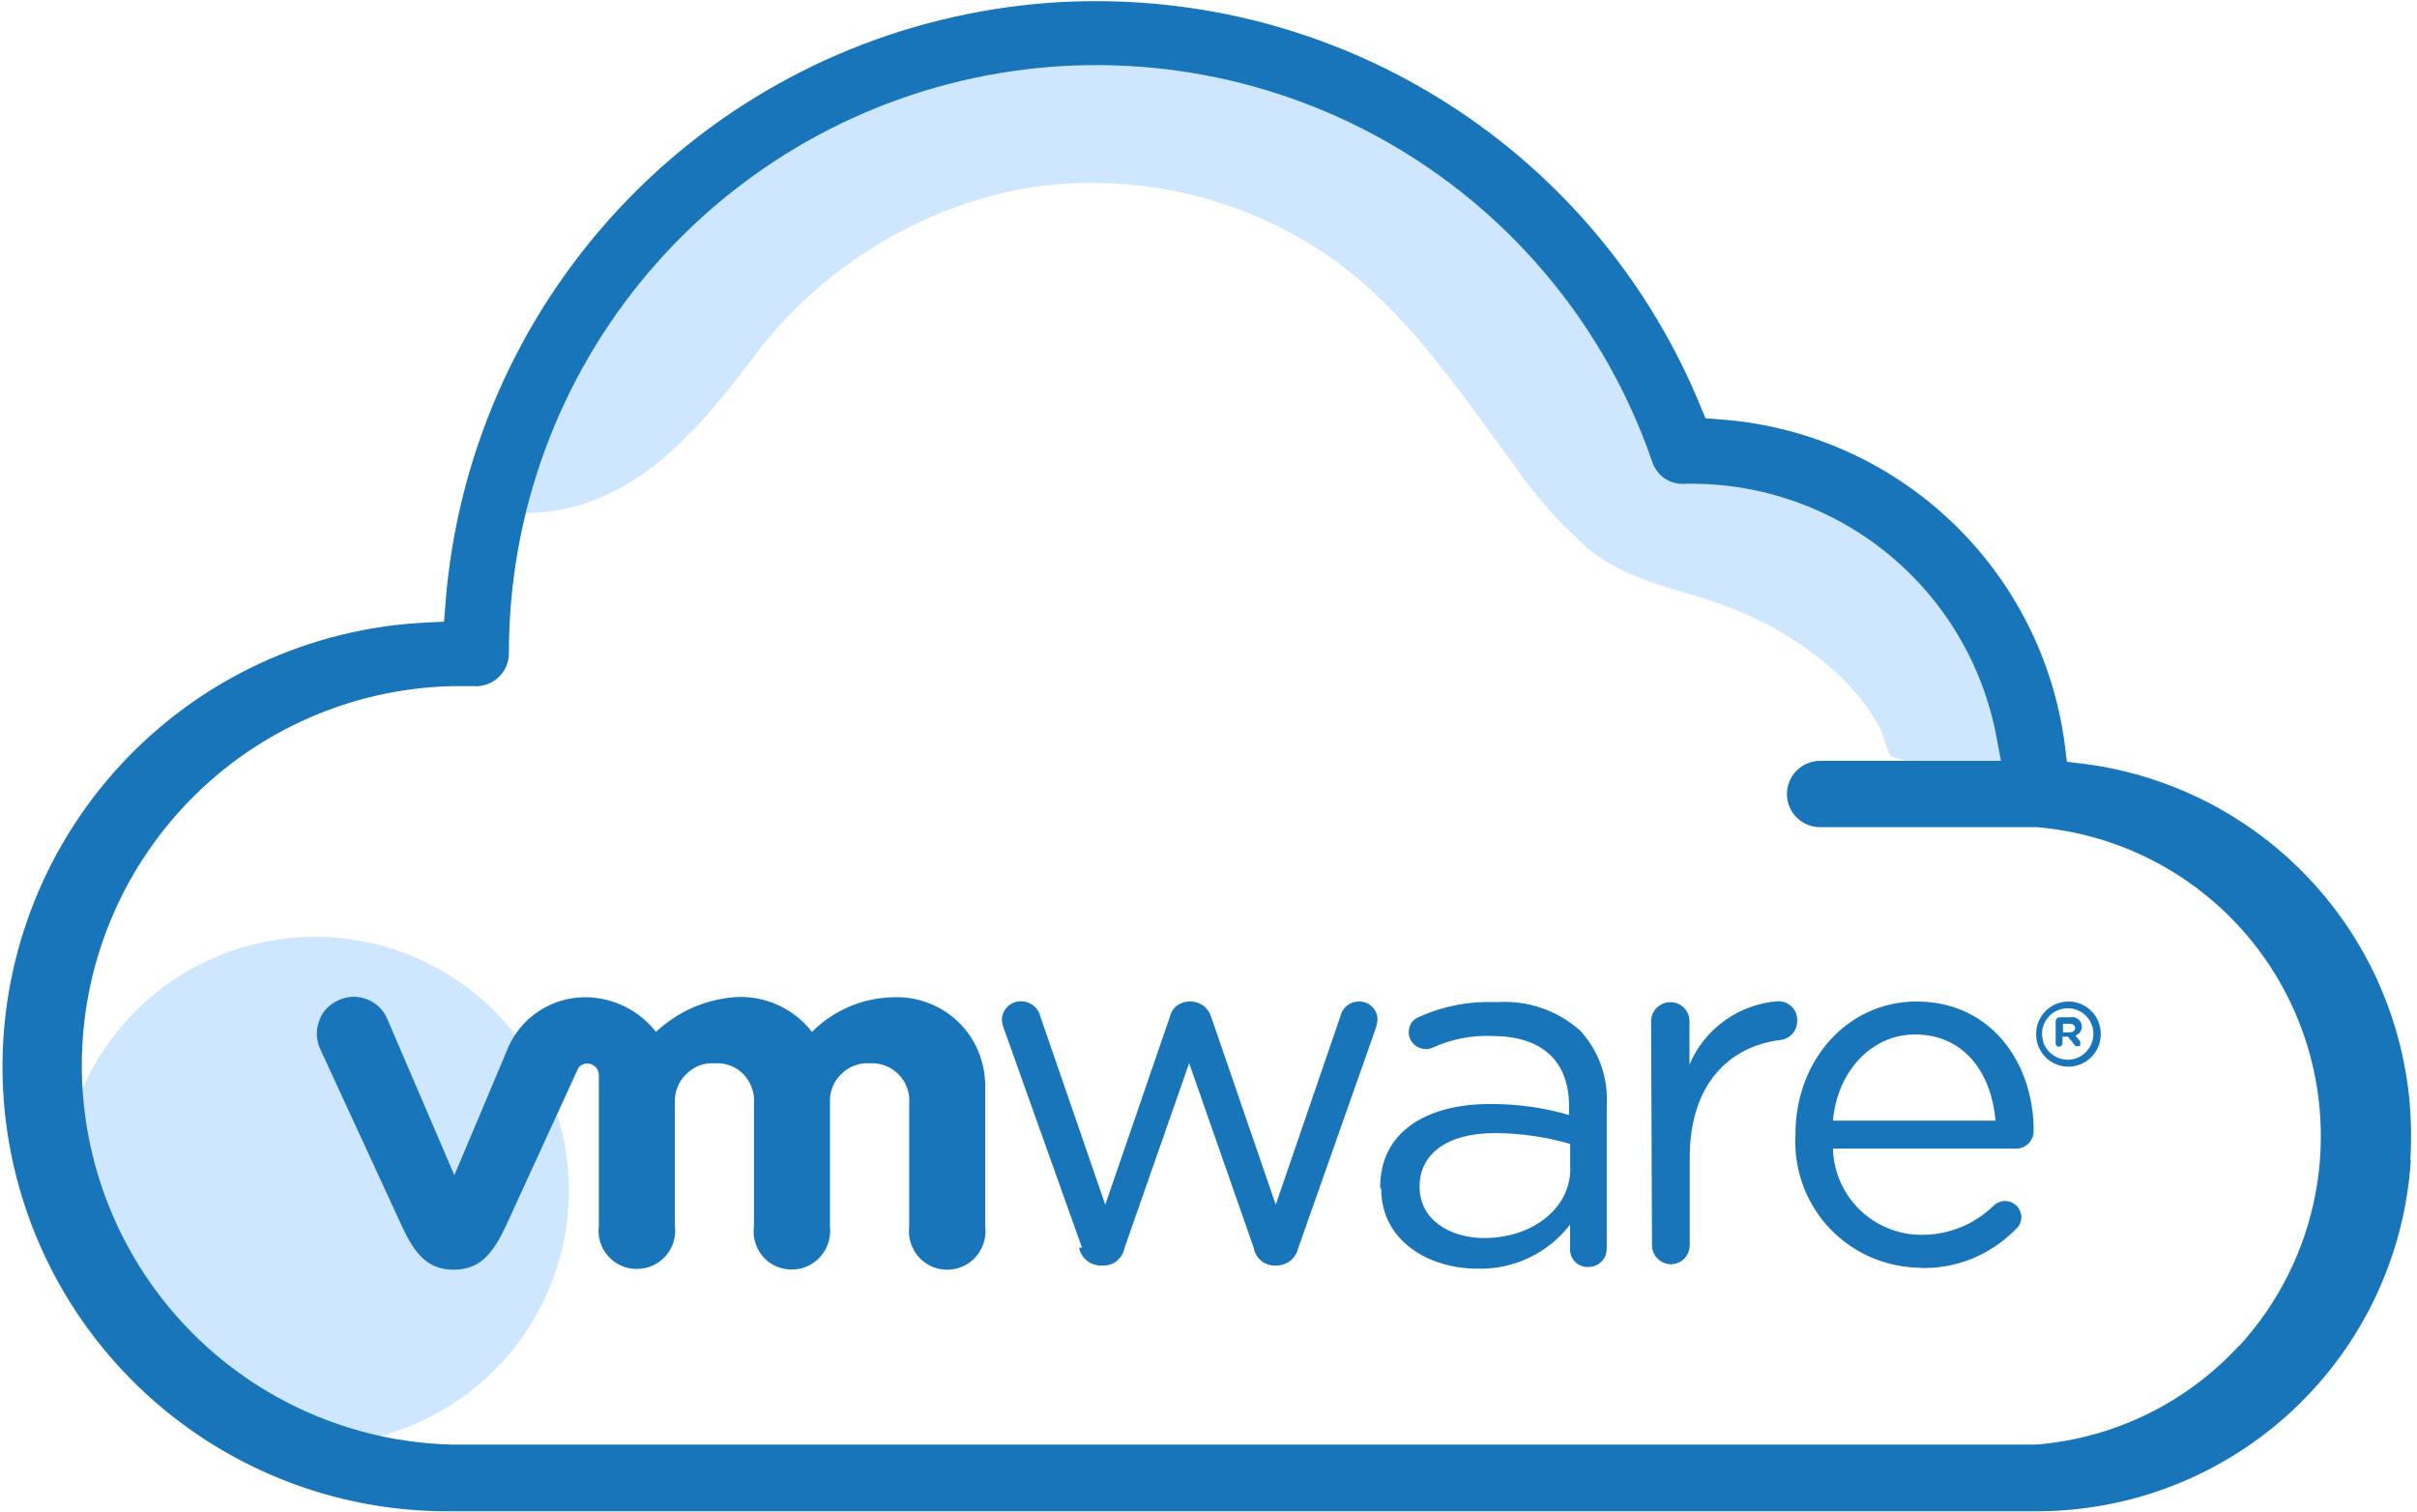 <svg width="187" height="117" viewBox="0 0 187 117" fill="none" xmlns="http://www.w3.org/2000/svg">
<path d="M146.263 58.51C145.994 57.886 145.767 57.245 145.583 56.59C144.683 54.869 143.485 53.322 142.043 52.02C139.645 49.867 136.873 48.173 133.863 47.02C130.033 45.52 126.213 45.17 122.863 42.44C120.678 40.507 118.737 38.314 117.083 35.91C112.783 30.07 108.593 23.74 102.513 19.62C95.612 15 87.198 13.21 79.013 14.62C70.505 16.29 62.953 21.139 57.894 28.18C53.144 34.38 47.894 40.18 39.444 39.67H38.813L46.964 19.85L61.584 7.62L81.763 3.15L95.844 4.07L105.533 8.15L119.233 15.55L126.813 26.3L133.483 34.82L144.913 38.52L155.663 47.58L157.333 57.22V61.85L146.263 58.51Z" fill="#CEE7FF"/>
<path d="M24.363 111.76C28.248 111.762 32.046 110.612 35.278 108.455C38.509 106.298 41.028 103.232 42.516 99.643C44.004 96.054 44.394 92.105 43.637 88.295C42.881 84.484 41.011 80.984 38.264 78.236C35.518 75.488 32.019 73.617 28.209 72.858C24.399 72.1 20.449 72.488 16.86 73.974C13.271 75.46 10.203 77.978 8.044 81.208C5.886 84.438 4.733 88.235 4.733 92.12C4.732 94.699 5.239 97.252 6.225 99.635C7.211 102.018 8.656 104.183 10.479 106.007C12.302 107.831 14.467 109.278 16.849 110.265C19.231 111.252 21.785 111.76 24.363 111.76Z" fill="#CEE7FF"/>
<path d="M186.483 89.73C186.959 82.357 184.602 75.081 179.895 69.387C175.187 63.693 168.484 60.01 161.153 59.09L159.913 58.94L159.763 57.71C158.914 51.044 155.777 44.88 150.887 40.271C145.997 35.662 139.658 32.894 132.953 32.44L131.953 32.36L131.573 31.45C127.771 22.165 121.288 14.223 112.953 8.638C104.617 3.052 94.807 0.077 84.773 0.09C82.171 0.087 79.573 0.291 77.003 0.7C65.77 2.46 55.459 7.959 47.739 16.307C40.019 24.655 35.342 35.364 34.464 46.7L34.353 48.1L32.953 48.17C23.961 48.599 15.494 52.537 9.372 59.138C3.249 65.739 -0.042 74.477 0.206 83.476C0.453 92.476 4.219 101.02 10.695 107.275C17.171 113.529 25.841 116.996 34.843 116.93H157.523C164.91 116.945 172.023 114.14 177.412 109.09C182.801 104.039 186.06 97.122 186.523 89.75L186.483 89.73ZM173.213 104.14C169.136 108.564 163.54 111.288 157.543 111.77H34.913C27.265 111.57 19.996 108.392 14.657 102.911C9.318 97.43 6.33 90.082 6.33 82.43C6.33 74.779 9.318 67.43 14.657 61.949C19.996 56.469 27.265 53.29 34.913 53.09H36.694C37.034 53.111 37.374 53.059 37.694 52.94C38.02 52.823 38.318 52.64 38.571 52.402C38.824 52.165 39.026 51.878 39.163 51.56C39.302 51.245 39.373 50.904 39.373 50.56V50.44C39.387 39.698 43.204 29.307 50.148 21.111C57.092 12.915 66.714 7.442 77.308 5.664C87.902 3.886 98.784 5.916 108.023 11.396C117.263 16.876 124.263 25.451 127.783 35.6C127.946 36.17 128.299 36.668 128.783 37.01C129.265 37.337 129.845 37.485 130.423 37.43H130.543C136.191 37.353 141.685 39.27 146.058 42.844C150.432 46.418 153.404 51.42 154.453 56.97L154.813 58.87H140.813C140.134 58.87 139.483 59.14 139.003 59.62C138.523 60.1 138.253 60.751 138.253 61.43C138.252 61.767 138.317 62.101 138.445 62.413C138.574 62.725 138.762 63.008 139 63.247C139.238 63.486 139.52 63.675 139.832 63.804C140.143 63.934 140.476 64 140.813 64H157.603C162.073 64.382 166.347 66.009 169.939 68.697C173.531 71.385 176.298 75.026 177.925 79.207C179.553 83.387 179.976 87.94 179.146 92.349C178.317 96.758 176.269 100.846 173.233 104.15L173.213 104.14Z" fill="#1875BA"/>
<path d="M83.713 96.54L77.713 79.71C77.603 79.456 77.536 79.186 77.513 78.91C77.511 78.717 77.552 78.526 77.633 78.35C77.71 78.173 77.823 78.013 77.963 77.88C78.1 77.744 78.263 77.638 78.443 77.57C78.625 77.501 78.819 77.468 79.013 77.47C79.367 77.476 79.708 77.602 79.98 77.828C80.253 78.053 80.441 78.364 80.513 78.71L85.513 93.21L90.513 78.67C90.582 78.338 90.766 78.04 91.033 77.83C91.298 77.619 91.625 77.499 91.963 77.49H92.123C92.485 77.492 92.835 77.612 93.123 77.83C93.396 78.046 93.598 78.339 93.703 78.67L98.703 93.21L103.703 78.64C103.772 78.313 103.953 78.02 104.213 77.81C104.474 77.6 104.799 77.487 105.133 77.49C105.317 77.484 105.501 77.515 105.673 77.58C105.849 77.646 106.009 77.748 106.143 77.88C106.278 78.008 106.387 78.161 106.463 78.33C106.533 78.502 106.573 78.685 106.583 78.87C106.554 79.143 106.494 79.411 106.403 79.67L100.453 96.54C100.362 96.93 100.148 97.281 99.843 97.54C99.54 97.778 99.168 97.911 98.783 97.92H98.663C98.275 97.93 97.897 97.802 97.593 97.56C97.281 97.311 97.07 96.954 97.003 96.56L92.003 82.26L87.003 96.56C86.928 96.954 86.716 97.308 86.403 97.56C86.1 97.802 85.721 97.93 85.333 97.92H85.153C84.768 97.913 84.395 97.779 84.093 97.54C83.784 97.284 83.569 96.932 83.483 96.54" fill="#1875BA"/>
<path d="M127.743 78.97C127.758 78.593 127.915 78.236 128.183 77.97C128.464 77.696 128.841 77.541 129.233 77.54C129.428 77.539 129.621 77.576 129.801 77.65C129.981 77.724 130.145 77.833 130.283 77.971C130.421 78.108 130.53 78.272 130.603 78.452C130.677 78.632 130.715 78.825 130.713 79.02V82.36C131.295 80.994 132.242 79.814 133.45 78.951C134.659 78.089 136.082 77.576 137.563 77.47C137.761 77.468 137.958 77.501 138.143 77.57C138.325 77.649 138.491 77.761 138.633 77.9C138.774 78.039 138.883 78.206 138.954 78.391C139.024 78.575 139.055 78.773 139.043 78.97C139.055 79.34 138.927 79.7 138.684 79.978C138.441 80.256 138.101 80.432 137.733 80.47C133.863 80.94 130.733 83.81 130.733 89.57V96.34C130.73 96.732 130.576 97.108 130.303 97.39C130.037 97.655 129.679 97.809 129.303 97.82C129.109 97.822 128.915 97.784 128.735 97.71C128.555 97.637 128.391 97.528 128.253 97.39C127.973 97.112 127.815 96.734 127.813 96.34L127.743 78.97Z" fill="#1875BA"/>
<path d="M148.613 98.09C147.293 98.081 145.987 97.809 144.773 97.29C142.946 96.5 141.404 95.168 140.356 93.475C139.309 91.782 138.805 89.808 138.913 87.82V87.74C138.913 82.06 142.913 77.49 148.283 77.49C154.063 77.49 157.343 82.26 157.343 87.49C157.345 87.672 157.311 87.852 157.243 88.02C157.172 88.185 157.074 88.337 156.953 88.47C156.822 88.596 156.67 88.697 156.503 88.77C156.339 88.839 156.162 88.873 155.983 88.87H141.813C141.86 90.661 142.607 92.362 143.893 93.608C145.179 94.855 146.902 95.549 148.693 95.54C149.721 95.543 150.74 95.346 151.693 94.96C152.654 94.564 153.53 93.987 154.273 93.26C154.5 93.051 154.795 92.93 155.103 92.92C155.271 92.92 155.437 92.95 155.593 93.01C155.745 93.075 155.884 93.166 156.003 93.28C156.123 93.397 156.218 93.536 156.283 93.69C156.349 93.842 156.387 94.005 156.393 94.17C156.383 94.352 156.343 94.531 156.273 94.7C156.195 94.863 156.083 95.006 155.943 95.12C154.985 96.097 153.839 96.869 152.573 97.39C151.303 97.901 149.942 98.146 148.573 98.11L148.613 98.09ZM154.393 86.71C154.083 83.11 152.043 80.04 148.143 80.04C144.813 80.04 142.143 82.89 141.813 86.71H154.393Z" fill="#1875BA"/>
<path d="M106.783 91.94V91.84C106.783 87.66 110.243 85.42 115.283 85.42C117.35 85.407 119.408 85.693 121.393 86.27V85.57C121.393 82.01 119.193 80.16 115.483 80.16C113.887 80.085 112.296 80.394 110.843 81.06C110.676 81.131 110.496 81.168 110.313 81.17C109.971 81.17 109.641 81.037 109.393 80.8C109.149 80.567 109.005 80.248 108.993 79.91C108.984 79.642 109.053 79.378 109.193 79.15C109.345 78.929 109.562 78.761 109.813 78.67C111.697 77.829 113.753 77.442 115.813 77.54C116.984 77.457 118.16 77.611 119.27 77.992C120.38 78.374 121.401 78.975 122.273 79.76C122.986 80.539 123.533 81.454 123.883 82.45C124.231 83.448 124.377 84.505 124.313 85.56V96.56C124.314 96.75 124.283 96.939 124.223 97.12C124.155 97.3 124.049 97.464 123.913 97.6C123.785 97.738 123.628 97.847 123.453 97.92C123.275 97.991 123.085 98.028 122.893 98.03C122.706 98.04 122.518 98.01 122.343 97.94C122.171 97.879 122.013 97.779 121.883 97.65C121.75 97.52 121.645 97.365 121.575 97.192C121.504 97.02 121.47 96.836 121.473 96.65V94.75C120.632 95.846 119.542 96.727 118.294 97.32C117.046 97.912 115.675 98.2 114.293 98.16C110.593 98.16 106.863 96.05 106.863 91.98L106.783 91.94ZM121.483 90.41V88.51C119.582 87.958 117.613 87.675 115.633 87.67C111.913 87.67 109.833 89.34 109.833 91.77V91.84C109.833 94.34 112.133 95.79 114.833 95.79C118.483 95.79 121.493 93.56 121.493 90.42" fill="#1875BA"/>
<path d="M29.944 78.79C29.791 78.448 29.574 78.139 29.303 77.88C29.026 77.629 28.704 77.433 28.354 77.3C28.005 77.171 27.635 77.11 27.264 77.12C26.508 77.169 25.797 77.493 25.264 78.03C24.995 78.314 24.796 78.656 24.683 79.03C24.552 79.381 24.494 79.756 24.514 80.13C24.537 80.505 24.632 80.871 24.794 81.21L31.113 94.91C32.114 97.06 33.114 98.24 35.114 98.24C37.114 98.24 38.114 97.02 39.114 94.91L44.663 82.81C44.723 82.65 44.831 82.514 44.974 82.42C45.118 82.324 45.29 82.278 45.464 82.29C45.694 82.295 45.914 82.39 46.076 82.554C46.239 82.718 46.331 82.939 46.334 83.17V94.84C46.276 95.258 46.31 95.684 46.433 96.088C46.555 96.492 46.764 96.864 47.044 97.18C47.32 97.499 47.663 97.754 48.048 97.926C48.433 98.099 48.851 98.186 49.273 98.18C49.695 98.183 50.112 98.095 50.497 97.923C50.882 97.75 51.225 97.497 51.504 97.18C51.783 96.864 51.992 96.492 52.114 96.088C52.237 95.684 52.271 95.258 52.214 94.84V85.31C52.197 84.896 52.269 84.484 52.423 84.1C52.574 83.721 52.806 83.379 53.103 83.1C53.389 82.815 53.729 82.591 54.103 82.44C54.49 82.299 54.903 82.241 55.313 82.27C55.718 82.244 56.124 82.305 56.504 82.45C56.884 82.594 57.228 82.819 57.513 83.109C57.798 83.399 58.016 83.747 58.154 84.13C58.303 84.508 58.364 84.915 58.334 85.32V94.9C58.272 95.316 58.306 95.74 58.434 96.14C58.553 96.542 58.758 96.914 59.033 97.23C59.307 97.548 59.649 97.801 60.033 97.97C60.417 98.141 60.833 98.229 61.254 98.229C61.674 98.229 62.09 98.141 62.474 97.97C62.855 97.796 63.196 97.544 63.474 97.23C63.752 96.912 63.963 96.542 64.094 96.14C64.221 95.737 64.262 95.311 64.213 94.89V85.31C64.193 84.897 64.262 84.485 64.413 84.1C64.564 83.721 64.796 83.379 65.094 83.1C65.385 82.808 65.736 82.583 66.123 82.44C66.509 82.297 66.922 82.239 67.334 82.27C67.736 82.249 68.139 82.315 68.515 82.461C68.891 82.608 69.231 82.832 69.513 83.12C69.8 83.403 70.022 83.744 70.163 84.12C70.313 84.498 70.374 84.905 70.344 85.31V94.89C70.292 95.31 70.329 95.736 70.454 96.14C70.577 96.54 70.781 96.912 71.053 97.23C71.332 97.545 71.673 97.801 72.053 97.98C72.439 98.153 72.856 98.242 73.278 98.242C73.701 98.242 74.118 98.153 74.503 97.98C75.081 97.714 75.558 97.271 75.867 96.716C76.176 96.16 76.301 95.521 76.224 94.89V83.97C76.217 83.053 76.03 82.145 75.674 81.3C75.316 80.453 74.789 79.688 74.126 79.052C73.462 78.415 72.675 77.921 71.813 77.6C70.956 77.271 70.041 77.121 69.123 77.16C66.755 77.199 64.495 78.161 62.823 79.84C62.112 78.924 61.184 78.199 60.123 77.73C59.066 77.259 57.907 77.063 56.754 77.16C54.509 77.352 52.395 78.296 50.754 79.84C50.125 79.037 49.328 78.381 48.42 77.918C47.511 77.456 46.513 77.197 45.493 77.16C44.12 77.115 42.768 77.504 41.63 78.273C40.491 79.041 39.625 80.15 39.154 81.44L35.154 90.93L29.944 78.79Z" fill="#1875BA"/>
<path d="M157.533 79.99C157.533 79.327 157.797 78.691 158.266 78.222C158.734 77.753 159.37 77.49 160.033 77.49C160.696 77.49 161.332 77.753 161.801 78.222C162.27 78.691 162.533 79.327 162.533 79.99C162.535 80.333 162.471 80.672 162.343 80.99C162.213 81.293 162.026 81.567 161.793 81.8C161.561 82.031 161.286 82.215 160.983 82.34C160.527 82.529 160.026 82.578 159.542 82.482C159.057 82.386 158.613 82.148 158.263 81.8C158.033 81.567 157.85 81.292 157.723 80.99C157.591 80.674 157.526 80.333 157.533 79.99ZM161.963 79.99C161.963 79.729 161.912 79.471 161.813 79.23C161.713 78.991 161.567 78.773 161.383 78.59C161.199 78.403 160.977 78.257 160.733 78.16C160.496 78.061 160.241 78.01 159.983 78.01C159.455 78.01 158.948 78.218 158.573 78.59C158.39 78.773 158.244 78.991 158.143 79.23C158.044 79.471 157.993 79.729 157.993 79.99C157.995 80.253 158.043 80.513 158.133 80.76C158.336 81.249 158.725 81.637 159.213 81.84C159.703 82.043 160.253 82.043 160.743 81.84C160.985 81.74 161.203 81.59 161.383 81.4C161.568 81.214 161.714 80.993 161.813 80.75C161.914 80.506 161.965 80.244 161.963 79.98" fill="#1875BA"/>
<path d="M159.083 78.97C159.08 78.935 159.085 78.9 159.097 78.867C159.109 78.834 159.128 78.804 159.153 78.779C159.178 78.755 159.207 78.736 159.24 78.724C159.273 78.712 159.309 78.707 159.343 78.71H160.153C160.275 78.685 160.401 78.685 160.523 78.71C160.646 78.753 160.758 78.821 160.853 78.91C160.927 78.979 160.982 79.065 161.013 79.16C161.054 79.255 161.075 79.357 161.073 79.46C161.063 79.608 161.011 79.75 160.923 79.87C160.835 79.987 160.713 80.074 160.573 80.12L160.933 80.57C160.949 80.601 160.956 80.635 160.956 80.67C160.956 80.705 160.949 80.739 160.933 80.77C160.943 80.803 160.943 80.837 160.933 80.87V80.94C160.907 80.948 160.88 80.948 160.853 80.94H160.753C160.708 80.955 160.659 80.955 160.613 80.94C160.566 80.921 160.527 80.886 160.503 80.84L159.993 80.21H159.573V80.73C159.573 80.764 159.566 80.797 159.552 80.828C159.538 80.859 159.518 80.887 159.493 80.91C159.443 80.96 159.375 80.988 159.303 80.988C159.232 80.988 159.164 80.96 159.113 80.91C159.09 80.886 159.072 80.858 159.059 80.827C159.047 80.796 159.042 80.763 159.043 80.73V78.89L159.083 78.97ZM160.143 79.87C160.393 79.87 160.543 79.74 160.543 79.54C160.543 79.34 160.383 79.21 160.133 79.21H159.613V79.89L160.143 79.87Z" fill="#1875BA"/>
</svg>
